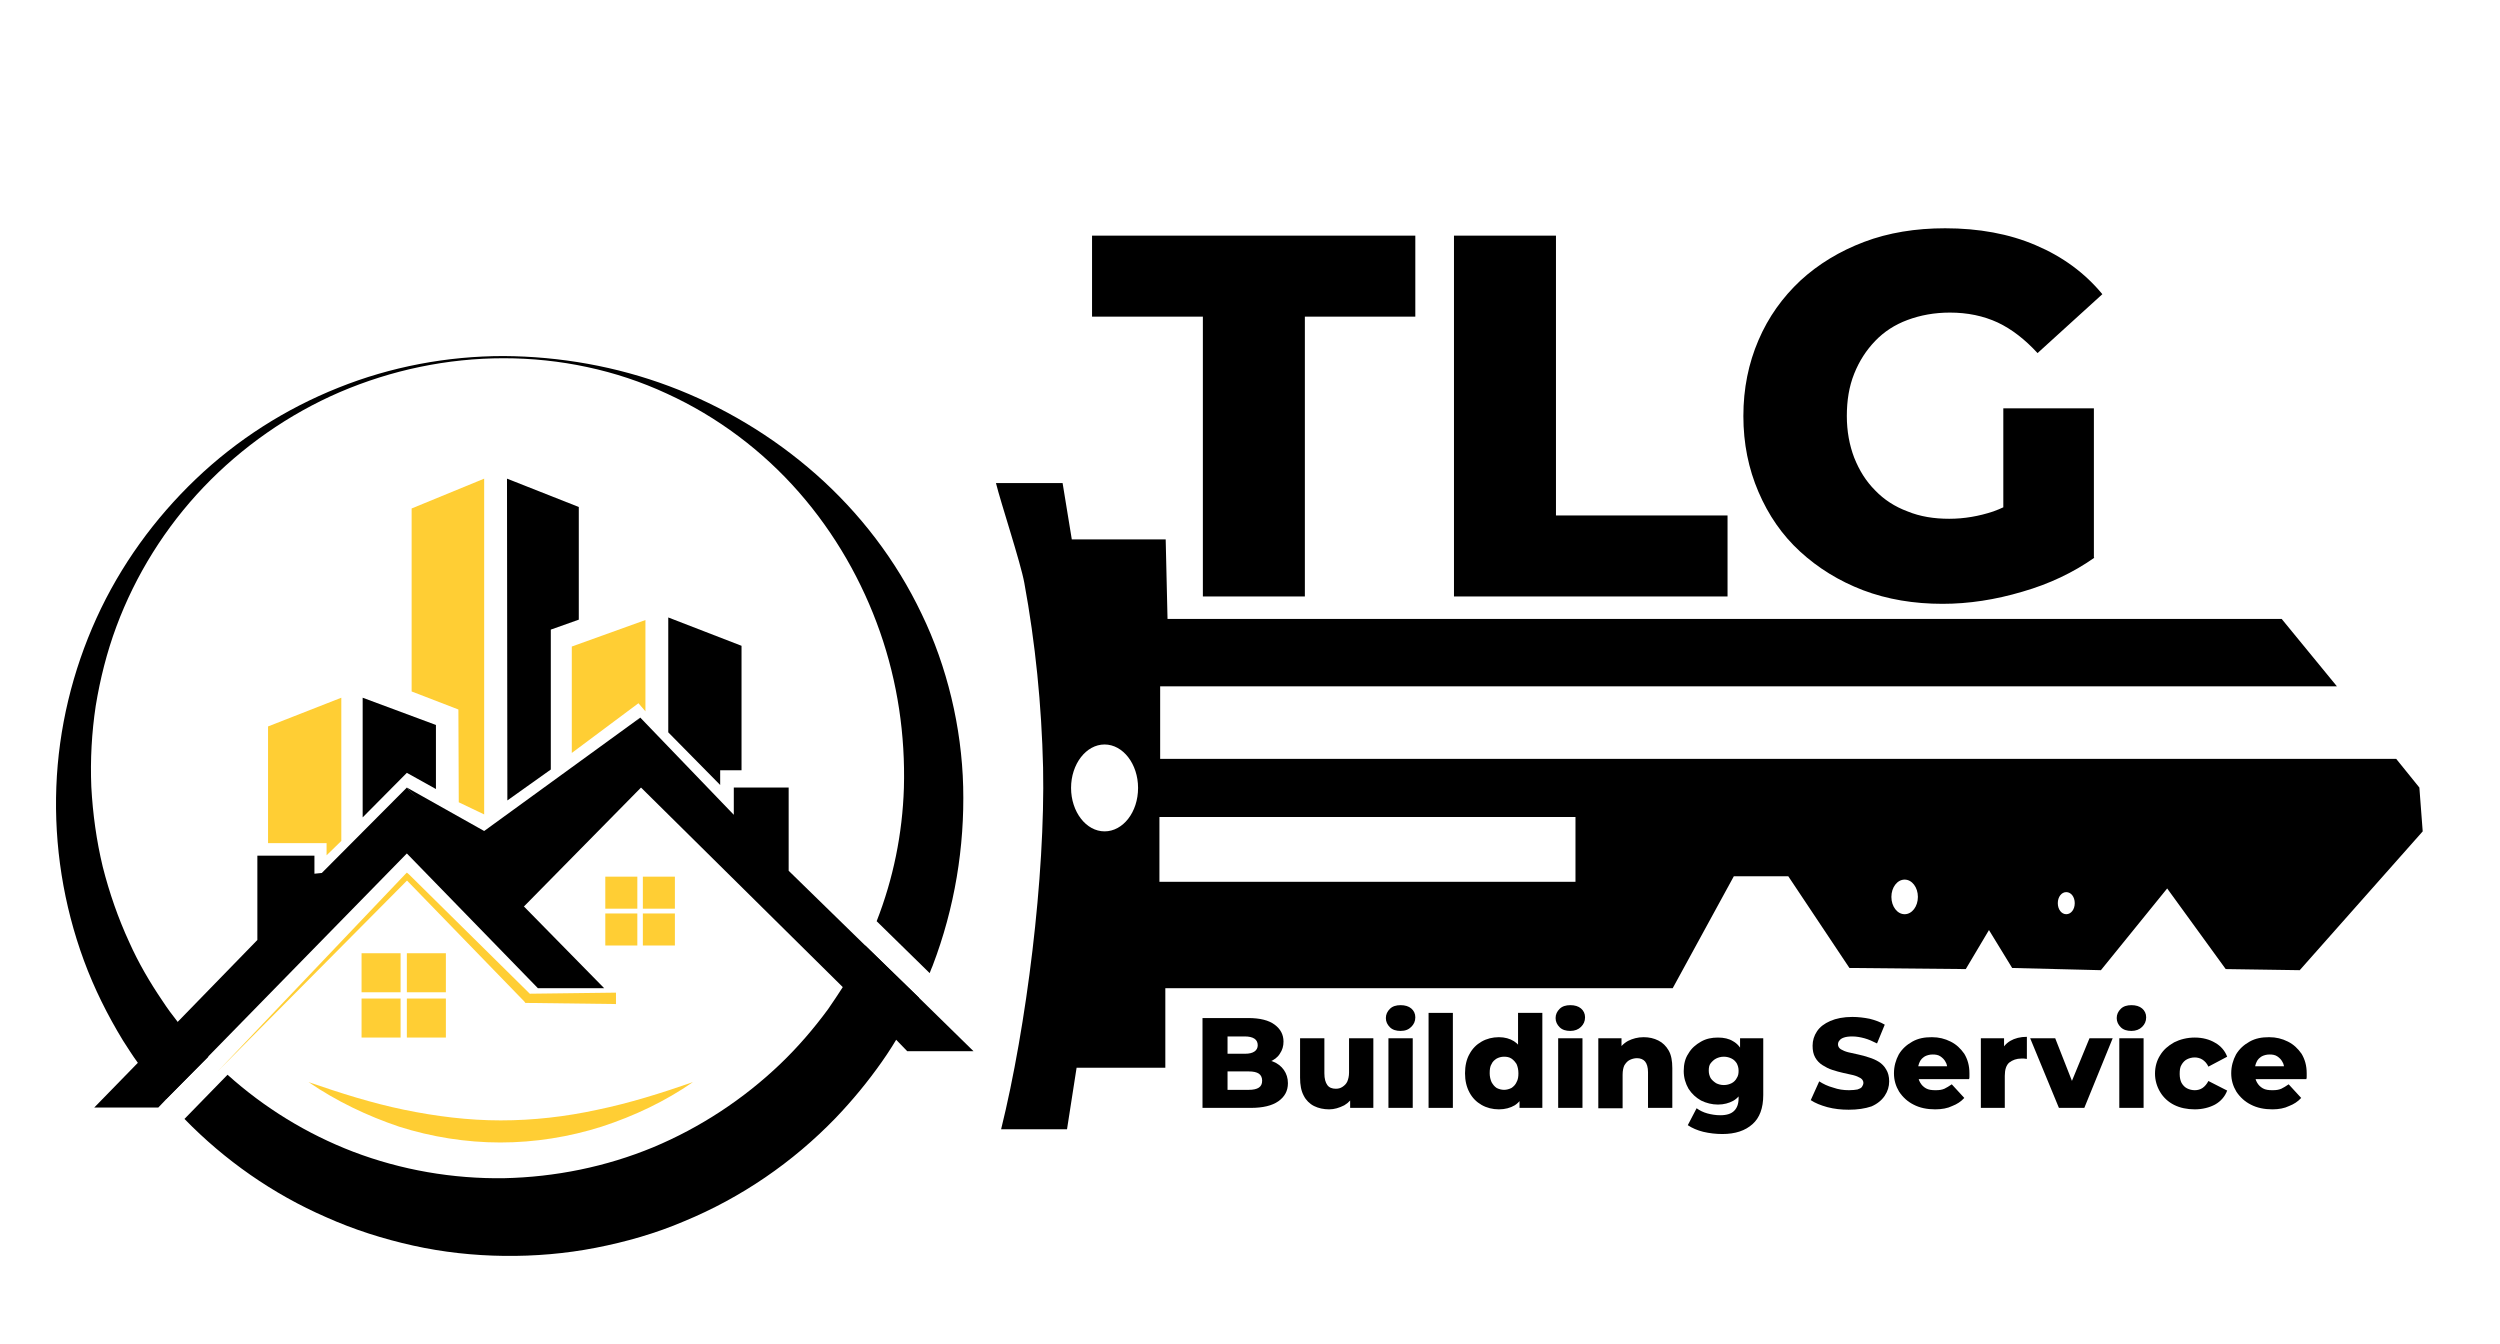 <?xml version="1.0" encoding="utf-8"?>
<!-- Generator: Adobe Illustrator 25.2.1, SVG Export Plug-In . SVG Version: 6.00 Build 0)  -->
<svg version="1.1" id="Layer_1" xmlns="http://www.w3.org/2000/svg" xmlns:xlink="http://www.w3.org/1999/xlink" x="0px" y="0px"
	 viewBox="0 0 679 365" style="enable-background:new 0 0 679 365;" xml:space="preserve">
<style type="text/css">
	.st0{fill:#FFCE34;}
</style>
<g>
	<g>
		<g>
			<polygon points="110.5,213.9 131.5,225.7 173.9,194.9 135.7,241.6 			"/>
		</g>
		<g>
			<polygon points="164.1,268.4 146.1,268.4 110.5,231.8 56.6,286.9 45.1,298.6 43,300.8 25.6,300.8 37.4,288.7 48.3,277.5 
				69.9,255.3 69.9,232.4 85.4,232.4 85.4,237.3 87.4,237.1 110.5,213.9 132.6,236.4 136.6,240.4 142.3,246.2 			"/>
		</g>
		<g>
			<polygon points="264.4,285.5 246.4,285.5 243.3,282.3 228.9,268.1 174.1,213.9 142.3,246.2 142.1,246.4 135.7,241.6 135.7,241.6 
				131,238.1 131.7,237.2 132.6,236.4 173.9,194.9 199.3,221.3 199.3,213.9 214.2,213.9 214.2,236.5 235.1,256.9 249.5,270.9 			"/>
		</g>
		<g>
			<polygon class="st0" points="72.8,229 72.8,197.3 92.7,189.5 92.7,228.4 88.7,232.3 88.7,229 			"/>
		</g>
		<g>
			<polygon points="98.5,189.5 98.5,222 110.5,209.9 118.4,214.3 118.4,196.9 			"/>
		</g>
		<g>
			<polygon class="st0" points="131.5,130 111.8,138.1 111.8,187.8 124.5,192.7 124.6,217.9 131.5,221.2 			"/>
		</g>
		<g>
			<polygon points="137.7,130 137.8,217.4 149.6,209 149.6,171 157.2,168.3 157.2,137.7 			"/>
		</g>
		<g>
			<polygon class="st0" points="155.3,204.5 155.3,175.6 175.3,168.4 175.3,193.2 173.4,191 			"/>
		</g>
		<g>
			<polygon points="181.5,167.7 201.4,175.4 201.4,209.2 195.6,209.2 195.6,213.2 181.5,198.9 			"/>
		</g>
		<g>
			<rect x="164.4" y="238.1" class="st0" width="8.7" height="8.7"/>
		</g>
		<g>
			<rect x="174.6" y="238.1" class="st0" width="8.7" height="8.7"/>
		</g>
		<g>
			<rect x="164.4" y="248.1" class="st0" width="8.7" height="8.7"/>
		</g>
		<g>
			<rect x="174.6" y="248.1" class="st0" width="8.7" height="8.7"/>
		</g>
		<g>
			<rect x="98.2" y="258.9" class="st0" width="10.6" height="10.6"/>
		</g>
		<g>
			<rect x="110.5" y="258.9" class="st0" width="10.6" height="10.6"/>
		</g>
		<g>
			<rect x="98.2" y="271.2" class="st0" width="10.6" height="10.6"/>
		</g>
		<g>
			<rect x="110.5" y="271.2" class="st0" width="10.6" height="10.6"/>
		</g>
		<g>
			<path d="M261.6,213.7c-0.2-8.1-1.3-16.3-3.2-24.2c-1.9-7.9-4.6-15.6-8.1-22.8c-6.9-14.5-16.8-27.4-28.7-37.9
				c-11.8-10.4-25.4-18.5-39.8-23.9c-14.4-5.4-29.7-8.1-45-8.2c-15.3,0-30.7,2.9-44.9,8.6c-14.3,5.7-27.5,14.1-38.7,24.8
				c-11.2,10.7-20.5,23.5-27,37.8c-6.5,14.3-10.3,29.9-10.9,45.8c-0.6,15.9,1.9,32,7.5,47.2c2.8,7.6,6.4,14.8,10.6,21.7
				c1.3,2,2.6,4.1,4,6c2.4,3.4,5,6.7,7.7,9.9L56.6,287c-2.9-3-5.7-6.1-8.3-9.4c-1.5-1.9-2.9-3.8-4.2-5.8c-3.4-5-6.5-10.3-9-15.9
				c-3-6.5-5.4-13.4-7.2-20.5c-1.7-7.1-2.7-14.3-3.1-21.7c-0.3-7.3,0.1-14.7,1.2-22c1.2-7.3,3-14.5,5.6-21.5
				c5.2-14,13.3-27,23.7-37.9s23.1-19.8,37-25.8c14-6,29.2-9.2,44.5-9.2c7.6,0,15.3,0.8,22.7,2.4c7.5,1.6,14.7,4,21.6,7.2
				c13.8,6.3,26.1,15.6,35.9,26.8c9.8,11.2,17.2,24.2,22,37.9c4.8,13.7,6.9,28.1,6.5,42.4c-0.4,12.5-2.9,24.7-7.4,36.2l14.4,14.1
				c0.3-0.7,0.5-1.4,0.8-2C259.3,246.6,262,230,261.6,213.7z M228.9,268.1c-1.3,2-2.6,4-4,6c-3.9,5.3-8.2,10.3-12.9,14.8
				c-10,9.6-21.9,17.4-34.6,22.7c-12.8,5.3-26.6,8.1-40.5,8.4c-13.9,0.2-27.9-2.2-41-7.2c-12.5-4.8-24.1-11.9-34.1-20.9l-11.7,12
				c10.9,11.2,24,20.4,38.5,26.7c7.6,3.4,15.5,5.9,23.6,7.7c8.1,1.8,16.4,2.7,24.7,2.8c8.3,0.1,16.7-0.6,24.9-2.2
				c8.2-1.6,16.3-3.9,24-7.2c15.5-6.4,29.5-16,41.1-28c4.6-4.8,8.8-9.9,12.6-15.3c1-1.4,1.9-2.8,2.8-4.2c0.4-0.6,0.7-1.2,1.1-1.8
				c2.3-3.7,4.3-7.5,6.2-11.4L235,256.8C233.2,260.7,231.2,264.5,228.9,268.1z"/>
		</g>
		<g>
			<path class="st0" d="M83.8,293.9c8.7,3,17.2,5.7,25.9,7.5c8.7,1.8,17.5,2.9,26.3,2.9c8.8,0,17.6-1,26.3-2.9
				c8.7-1.8,17.3-4.5,25.9-7.5c-7.5,5.2-15.9,9.2-24.8,12.1c-8.8,2.8-18.2,4.3-27.5,4.3s-18.7-1.5-27.5-4.3
				C99.8,303.1,91.4,299.1,83.8,293.9z"/>
		</g>
		<g>
			<polygon class="st0" points="167.3,272.7 143.3,272.4 142.7,272.4 142.4,272 110,238.6 111.1,238.6 59.2,290.9 110,237.5 
				110.5,237 111.1,237.5 144.2,270.2 143.3,269.9 167.3,269.6 			"/>
		</g>
	</g>
</g>
<g>
	<g>
		<path d="M657.1,213.9l-6.3-7.8H315.1v-19.7h319.6l-15-18.3H317.1l-0.5-21.6h-25.5l-2.5-15.3h-18.1c1.3,5.3,6.7,21.6,7.7,27.1
			c3,16.3,4.7,33.2,5.1,50.2c0.6,29.4-4.5,70.3-11.4,98.2h17.9l2.6-16.7h24.1v-21.6h137.8l16.6-30.4h14.8l16.6,24.9l31.6,0.3
			l6.3-10.6l6.3,10.3l24.1,0.6l18-22.2l15.9,21.9l20.1,0.3l33.4-37.7L657.1,213.9z M300,225.8c-5,0-9.1-5.3-9.1-11.8
			s4.1-11.8,9.1-11.8c5,0,9.1,5.3,9.1,11.8C309.1,220.6,305,225.8,300,225.8z M427.9,239.5h-113v-17.6h113V239.5z M517.3,248.3
			c-2,0-3.6-2.1-3.6-4.7c0-2.6,1.6-4.7,3.6-4.7c2,0,3.6,2.1,3.6,4.7C520.9,246.2,519.3,248.3,517.3,248.3z M561.2,248.3
			c-1.3,0-2.3-1.3-2.3-3c0-1.7,1-3,2.3-3s2.3,1.3,2.3,3C563.5,247,562.5,248.3,561.2,248.3z"/>
	</g>
</g>
<g>
	<path d="M326.6,300.9v-24.4H339c3.2,0,5.6,0.6,7.2,1.8c1.6,1.2,2.4,2.7,2.4,4.6c0,1.2-0.3,2.3-1,3.3c-0.6,1-1.6,1.7-2.8,2.2
		c-1.2,0.5-2.6,0.8-4.3,0.8l0.7-1.7c1.7,0,3.2,0.3,4.5,0.8c1.3,0.5,2.3,1.3,3,2.3c0.7,1,1.1,2.2,1.1,3.6c0,2.1-0.9,3.7-2.6,4.9
		s-4.2,1.8-7.5,1.8L326.6,300.9L326.6,300.9z M333.4,296h5.8c1.2,0,2.1-0.2,2.7-0.6c0.6-0.4,0.9-1,0.9-1.9c0-0.8-0.3-1.5-0.9-1.9
		c-0.6-0.4-1.5-0.6-2.7-0.6h-6.3v-4.8h5.2c1.2,0,2-0.2,2.6-0.6c0.6-0.4,0.9-1,0.9-1.7c0-0.8-0.3-1.4-0.9-1.8
		c-0.6-0.4-1.5-0.6-2.6-0.6h-4.7V296z"/>
	<path d="M361,301.3c-1.5,0-2.9-0.3-4.1-0.9c-1.2-0.6-2.2-1.6-2.8-2.8c-0.7-1.3-1-2.9-1-4.9V282h6.6v9.5c0,1.5,0.3,2.5,0.8,3.2
		s1.3,1,2.3,1c0.6,0,1.2-0.1,1.8-0.5s1-0.8,1.3-1.4c0.3-0.7,0.5-1.5,0.5-2.5V282h6.6v18.9h-6.3v-5.3l1.2,1.5
		c-0.7,1.4-1.6,2.4-2.8,3.1C363.7,300.9,362.4,301.3,361,301.3z"/>
	<path d="M380.4,280c-1.2,0-2.2-0.3-2.9-1s-1.1-1.5-1.1-2.5c0-1,0.4-1.8,1.1-2.5s1.7-1,2.9-1c1.2,0,2.2,0.3,2.9,0.9s1.1,1.4,1.1,2.4
		c0,1.1-0.4,1.9-1.1,2.6C382.6,279.6,381.7,280,380.4,280z M377.1,300.9v-18.9h6.6v18.9H377.1z"/>
	<path d="M388,300.9v-25.8h6.6v25.8H388z"/>
	<path d="M407.1,301.3c-1.7,0-3.3-0.4-4.7-1.2c-1.4-0.8-2.5-1.9-3.3-3.4c-0.8-1.5-1.2-3.2-1.2-5.2c0-2,0.4-3.8,1.2-5.2
		c0.8-1.5,1.9-2.6,3.3-3.4c1.4-0.8,3-1.2,4.7-1.2c1.6,0,3,0.4,4.1,1.1c1.1,0.7,2,1.8,2.6,3.2c0.6,1.4,0.9,3.3,0.9,5.5
		s-0.3,4.1-0.8,5.5s-1.4,2.5-2.5,3.2C410.2,300.9,408.8,301.3,407.1,301.3z M408.5,296c0.7,0,1.4-0.2,2-0.5c0.6-0.4,1.1-0.9,1.4-1.6
		c0.4-0.7,0.5-1.5,0.5-2.4c0-1-0.2-1.8-0.5-2.5c-0.4-0.6-0.8-1.1-1.4-1.5c-0.6-0.4-1.3-0.5-2-0.5c-0.8,0-1.4,0.2-2,0.5
		c-0.6,0.4-1.1,0.8-1.4,1.5c-0.4,0.6-0.5,1.5-0.5,2.5c0,0.9,0.2,1.7,0.5,2.4c0.4,0.7,0.8,1.2,1.4,1.6
		C407.1,295.8,407.8,296,408.5,296z M412.7,300.9v-3.3l0-6.2l-0.4-6.2v-10.1h6.6v25.8L412.7,300.9L412.7,300.9z"/>
	<path d="M426.5,280c-1.2,0-2.2-0.3-2.9-1s-1.1-1.5-1.1-2.5c0-1,0.4-1.8,1.1-2.5s1.7-1,2.9-1c1.2,0,2.2,0.3,2.9,0.9s1.1,1.4,1.1,2.4
		c0,1.1-0.4,1.9-1.1,2.6C428.7,279.6,427.7,280,426.5,280z M423.2,300.9v-18.9h6.6v18.9H423.2z"/>
	<path d="M446.4,281.7c1.5,0,2.8,0.3,4,0.9c1.2,0.6,2.1,1.5,2.8,2.7c0.7,1.2,1,2.8,1,4.8v10.8h-6.6v-9.7c0-1.3-0.3-2.3-0.8-2.9
		s-1.3-0.9-2.2-0.9c-0.7,0-1.4,0.2-2,0.5c-0.6,0.3-1,0.8-1.4,1.4c-0.3,0.6-0.5,1.5-0.5,2.6v9.1h-6.6V282h6.3v5.4l-1.2-1.6
		c0.7-1.3,1.7-2.4,3-3.1C443.4,282.1,444.8,281.7,446.4,281.7z"/>
	<path d="M466.6,300c-1.6,0-3.2-0.4-4.6-1.1c-1.4-0.8-2.5-1.8-3.4-3.2c-0.8-1.4-1.3-3-1.3-4.8c0-1.9,0.4-3.5,1.3-4.8
		c0.8-1.4,2-2.4,3.4-3.2s2.9-1.1,4.6-1.1c1.6,0,3,0.3,4.1,1c1.1,0.6,2,1.6,2.6,3c0.6,1.4,0.9,3.1,0.9,5.1c0,2.1-0.3,3.8-0.9,5.1
		c-0.6,1.4-1.5,2.4-2.6,3C469.6,299.6,468.2,300,466.6,300z M467.8,308c-1.8,0-3.5-0.2-5.2-0.6c-1.6-0.4-3-1-4.2-1.8l2.4-4.6
		c0.8,0.6,1.8,1.1,2.9,1.4s2.3,0.5,3.5,0.5c1.8,0,3-0.4,3.8-1.2c0.8-0.8,1.2-1.9,1.2-3.4v-2.2l0.4-5.3v-5.3V282h6.3v15.4
		c0,3.6-1,6.2-2.9,7.9C474,307.1,471.3,308,467.8,308z M468.2,294.7c0.8,0,1.5-0.2,2.1-0.5c0.6-0.3,1.1-0.8,1.4-1.4
		c0.4-0.6,0.5-1.2,0.5-2c0-0.8-0.2-1.4-0.5-2c-0.4-0.6-0.8-1-1.4-1.3s-1.3-0.5-2.1-0.5c-0.8,0-1.5,0.2-2.1,0.5
		c-0.6,0.3-1.1,0.8-1.5,1.3s-0.5,1.2-0.5,2c0,0.8,0.2,1.4,0.5,2c0.4,0.6,0.9,1,1.5,1.4C466.7,294.5,467.4,294.7,468.2,294.7z"/>
	<path d="M502.1,301.4c-2,0-3.9-0.2-5.8-0.7c-1.8-0.5-3.3-1.1-4.5-1.9l2.3-5.1c1.1,0.7,2.3,1.3,3.8,1.7c1.4,0.5,2.8,0.7,4.3,0.7
		c1,0,1.7-0.1,2.3-0.2c0.6-0.2,1-0.4,1.2-0.7s0.4-0.7,0.4-1.1c0-0.5-0.3-1-0.8-1.3s-1.2-0.6-2-0.8c-0.8-0.2-1.7-0.4-2.7-0.6
		c-1-0.2-1.9-0.5-2.9-0.8c-1-0.3-1.9-0.8-2.7-1.3c-0.8-0.5-1.5-1.2-2-2.1c-0.5-0.9-0.7-1.9-0.7-3.2c0-1.4,0.4-2.7,1.2-3.9
		s2-2.1,3.6-2.8c1.6-0.7,3.6-1.1,6-1.1c1.6,0,3.2,0.2,4.7,0.5c1.6,0.4,2.9,0.9,4.1,1.6l-2.1,5.1c-1.2-0.6-2.3-1.1-3.4-1.4
		c-1.1-0.3-2.2-0.5-3.3-0.5c-1,0-1.7,0.1-2.3,0.3c-0.6,0.2-1,0.5-1.2,0.8c-0.3,0.3-0.4,0.7-0.4,1.1c0,0.5,0.3,1,0.8,1.3
		c0.5,0.3,1.2,0.6,2,0.8c0.8,0.2,1.7,0.4,2.7,0.6c1,0.2,2,0.5,2.9,0.8c1,0.3,1.9,0.7,2.7,1.2c0.8,0.5,1.5,1.2,2,2.1
		c0.5,0.8,0.8,1.9,0.8,3.2c0,1.4-0.4,2.7-1.2,3.9c-0.8,1.2-2,2.2-3.6,2.9C506.5,301.1,504.5,301.4,502.1,301.4z"/>
	<path d="M525.6,301.3c-2.2,0-4.2-0.4-5.9-1.3c-1.6-0.8-2.9-2-3.9-3.5c-0.9-1.5-1.4-3.1-1.4-5c0-1.9,0.5-3.6,1.3-5.1
		c0.9-1.5,2.1-2.6,3.7-3.5s3.3-1.2,5.3-1.2c1.9,0,3.5,0.4,5.1,1.2s2.7,1.9,3.7,3.3c0.9,1.5,1.4,3.2,1.4,5.3c0,0.2,0,0.5,0,0.8
		c0,0.3,0,0.6-0.1,0.8H520v-3.5h11.4l-2.5,1c0-0.8-0.1-1.6-0.5-2.2c-0.3-0.6-0.8-1.1-1.4-1.5c-0.6-0.4-1.3-0.5-2.1-0.5
		c-0.8,0-1.5,0.2-2.1,0.5c-0.6,0.4-1.1,0.8-1.4,1.5c-0.3,0.6-0.5,1.4-0.5,2.2v1c0,0.9,0.2,1.7,0.6,2.4s0.9,1.2,1.6,1.6
		c0.7,0.4,1.6,0.5,2.6,0.5c1,0,1.7-0.1,2.4-0.4c0.6-0.3,1.3-0.7,2-1.2l3.4,3.7c-0.9,1-2,1.7-3.3,2.2
		C529,301,527.4,301.3,525.6,301.3z"/>
	<path d="M538,300.9v-18.9h6.3v5.5l-1-1.6c0.6-1.4,1.5-2.5,2.7-3.2c1.2-0.7,2.7-1.1,4.5-1.1v6c-0.3,0-0.6-0.1-0.8-0.1
		c-0.2,0-0.5,0-0.7,0c-1.3,0-2.4,0.4-3.3,1.1c-0.8,0.7-1.2,1.9-1.2,3.6v8.7L538,300.9L538,300.9z"/>
	<path d="M559.2,300.9l-7.8-18.9h6.8l6.2,15.8H561l6.5-15.8h6.3l-7.7,18.9H559.2z"/>
	<path d="M578.9,280c-1.2,0-2.2-0.3-2.9-1s-1.1-1.5-1.1-2.5c0-1,0.4-1.8,1.1-2.5c0.7-0.7,1.7-1,2.9-1c1.2,0,2.2,0.3,2.9,0.9
		c0.7,0.6,1.1,1.4,1.1,2.4c0,1.1-0.4,1.9-1.1,2.6C581.1,279.6,580.1,280,578.9,280z M575.6,300.9v-18.9h6.6v18.9H575.6z"/>
	<path d="M596.1,301.3c-2.1,0-4-0.4-5.6-1.2c-1.6-0.8-2.9-2-3.8-3.5c-0.9-1.5-1.4-3.2-1.4-5c0-1.9,0.5-3.6,1.4-5
		c0.9-1.5,2.2-2.6,3.8-3.5c1.6-0.8,3.5-1.3,5.6-1.3c2.1,0,4,0.5,5.5,1.4c1.6,0.9,2.7,2.2,3.3,3.8l-5.1,2.7c-0.4-0.9-1-1.5-1.6-1.9
		c-0.6-0.4-1.4-0.6-2.1-0.6c-0.8,0-1.5,0.2-2.1,0.5s-1.1,0.8-1.5,1.5c-0.4,0.6-0.5,1.5-0.5,2.5c0,1,0.2,1.8,0.5,2.4
		c0.4,0.7,0.9,1.2,1.5,1.5s1.3,0.5,2.1,0.5s1.5-0.2,2.1-0.6s1.2-1.1,1.6-1.9l5.1,2.6c-0.6,1.6-1.7,2.9-3.3,3.8
		C600.1,300.8,598.2,301.3,596.1,301.3z"/>
	<path d="M617.2,301.3c-2.2,0-4.2-0.4-5.9-1.3c-1.6-0.8-2.9-2-3.9-3.5c-0.9-1.5-1.4-3.1-1.4-5c0-1.9,0.5-3.6,1.3-5.1
		c0.9-1.5,2.1-2.6,3.7-3.5s3.3-1.2,5.3-1.2c1.9,0,3.5,0.4,5.1,1.2s2.7,1.9,3.7,3.3c0.9,1.5,1.4,3.2,1.4,5.3c0,0.2,0,0.5,0,0.8
		c0,0.3,0,0.6-0.1,0.8h-14.9v-3.5h11.4l-2.5,1c0-0.8-0.1-1.6-0.5-2.2c-0.3-0.6-0.8-1.1-1.4-1.5c-0.6-0.4-1.3-0.5-2.1-0.5
		c-0.8,0-1.5,0.2-2.1,0.5c-0.6,0.4-1.1,0.8-1.4,1.5c-0.3,0.6-0.5,1.4-0.5,2.2v1c0,0.9,0.2,1.7,0.6,2.4s0.9,1.2,1.6,1.6
		c0.7,0.4,1.6,0.5,2.6,0.5c1,0,1.7-0.1,2.4-0.4c0.6-0.3,1.3-0.7,2-1.2l3.4,3.7c-0.9,1-2,1.7-3.3,2.2
		C620.5,301,618.9,301.3,617.2,301.3z"/>
</g>
<g>
	<path d="M326.7,162V86h-30.1V64h87.8v22h-30v76H326.7z"/>
	<path d="M394.9,162V64h27.7v76h46.6v22H394.9z"/>
	<path d="M527.6,164c-7.8,0-15-1.2-21.6-3.7c-6.5-2.5-12.2-6-17.1-10.5c-4.9-4.5-8.6-9.9-11.3-16.2c-2.7-6.3-4.1-13.1-4.1-20.6
		c0-7.5,1.4-14.3,4.1-20.6c2.7-6.3,6.5-11.6,11.4-16.2c4.9-4.5,10.7-8,17.3-10.5c6.6-2.5,14-3.7,22-3.7c9.1,0,17.4,1.5,24.6,4.6
		c7.3,3.1,13.3,7.5,18.1,13.3l-17.6,16c-3.4-3.7-7-6.5-10.8-8.3c-3.9-1.8-8.2-2.7-13-2.7c-4.2,0-8,0.7-11.5,2
		c-3.5,1.3-6.4,3.2-8.8,5.7c-2.4,2.5-4.3,5.4-5.7,8.9c-1.4,3.5-2,7.3-2,11.5c0,4.1,0.7,7.9,2,11.3c1.4,3.5,3.2,6.4,5.7,8.9
		c2.4,2.5,5.3,4.4,8.8,5.7c3.4,1.4,7.2,2,11.3,2c4.1,0,8.1-0.7,12-2c3.9-1.4,7.9-3.7,11.9-6.9l15.5,19.5c-5.7,4-12.2,7.1-19.5,9.2
		C541.9,162.9,534.7,164,527.6,164z M544.1,148v-37.1h24.6v40.6L544.1,148z"/>
</g>
</svg>
